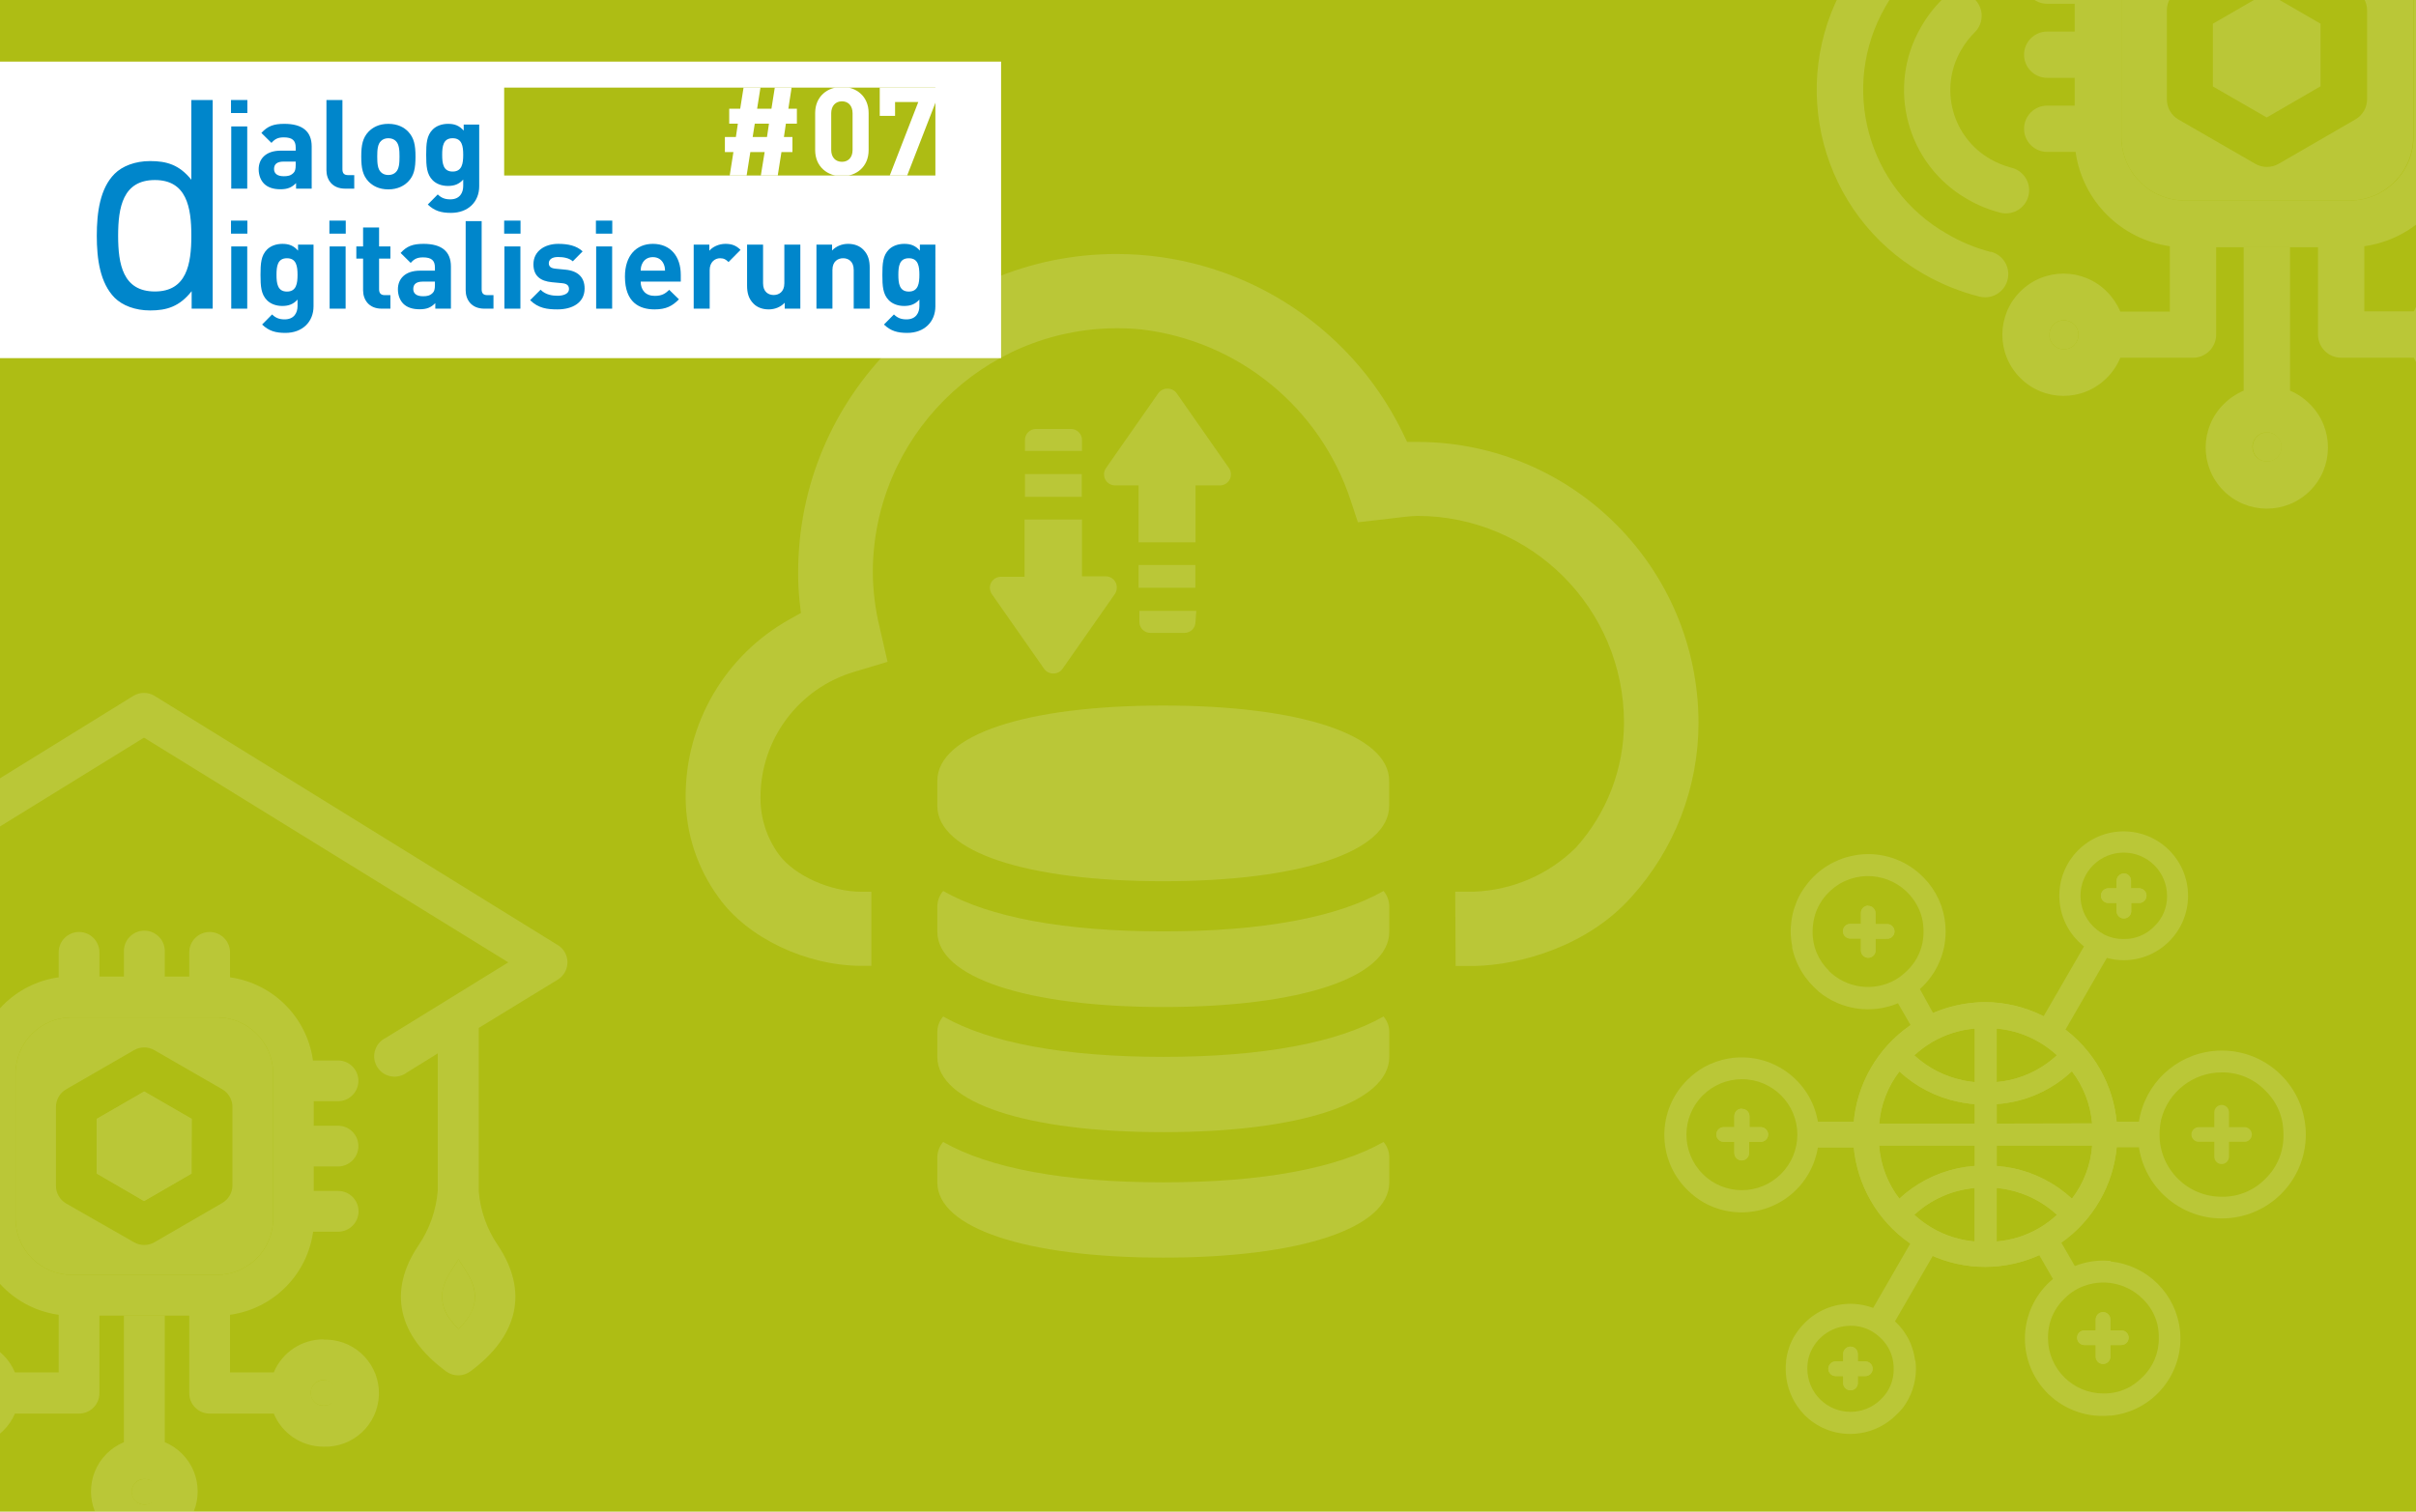 <?xml version="1.0" encoding="utf-8"?>
<!-- Generator: Adobe Illustrator 27.8.0, SVG Export Plug-In . SVG Version: 6.00 Build 0)  -->
<svg version="1.1" id="Ebene_1" xmlns="http://www.w3.org/2000/svg" xmlns:xlink="http://www.w3.org/1999/xlink" x="0px" y="0px"
	 viewBox="0 0 735 460" style="enable-background:new 0 0 735 460;" xml:space="preserve">
<style type="text/css">
	.st0{fill:#AEBD14;}
	.st1{opacity:0.15;}
	.st2{fill:#FFFFFF;}
	.st3{fill:#0086CB;}
	.st4{fill:#ADBC14;}
	.st5{clip-path:url(#SVGID_00000137133445986461883300000015490959876992319109_);}
</style>
<rect x="-0.585" y="-0.61" class="st0" width="736.244" height="462.293"/>
<g class="st1">
	<polygon class="st2" points="29.445,340.436 29.445,357.154 43.876,365.478 58.308,357.131 
		58.308,340.436 43.876,332.112 	"/>
	<path class="st2" d="M83.091,370.878v-44.237c-0.013-9.42-7.653-17.049-17.072-17.049
		H21.805c-9.42,0-17.059,7.629-17.072,17.049v44.237
		c0.013,9.42,7.653,17.049,17.072,17.049h44.213
		C75.438,387.927,83.078,380.298,83.091,370.878z M70.711,360.715
		c-0.004,2.207-1.18,4.245-3.089,5.353l-20.633,11.955
		c-0.946,0.546-2.02,0.831-3.113,0.825c-1.093,0.008-2.168-0.277-3.113-0.825
		L20.131,366.233c-1.918-1.113-3.103-3.159-3.113-5.376v-24.005
		c0.01-2.217,1.195-4.263,3.113-5.376l20.633-11.908
		c1.919-1.108,4.283-1.108,6.202,0l20.657,11.908
		c1.912,1.115,3.089,3.162,3.089,5.376V360.715z"/>
	<path class="st2" d="M43.923,457.843c2.142,0.167,4.014-1.434,4.182-3.576
		c0.167-2.142-1.434-4.014-3.576-4.182c-0.201-0.016-0.404-0.016-0.605,0
		c-2.136-0.013-3.878,1.708-3.891,3.844c-0,0.008-0,0.016-0,0.024
		c-0.013,2.136,1.708,3.878,3.843,3.891
		C43.892,457.843,43.908,457.843,43.923,457.843z"/>
	<path class="st2" d="M139.495,383.164c-0.542,0.943-1.132,1.886-1.769,2.806
		c-3.561,5.329-5.683,11.224,1.769,18.416c7.451-7.074,5.329-13.087,1.745-18.416
		C140.627,385.05,140.038,384.107,139.495,383.164z"/>
	<path class="st2" d="M98.371,419.973c-2.136,0-3.867,1.731-3.867,3.867
		c-0.048,1.042,0.366,2.051,1.132,2.759c0.699,0.764,1.701,1.179,2.735,1.132
		c2.142,0.167,4.014-1.434,4.182-3.576c0.167-2.142-1.434-4.014-3.576-4.182
		C98.775,419.957,98.572,419.957,98.371,419.973z"/>
	<path class="st2" d="M58.19,357.131l-14.431,8.348l-14.337-8.418v-16.506l14.431-8.324
		l14.455,8.324L58.19,357.131z"/>
	<path class="st2" d="M169.678,287.592L47.06,211.78c-2.004-1.229-4.528-1.229-6.532,0
		l-122.619,75.811c-2.911,1.781-3.827,5.583-2.046,8.494
		c0.51,0.835,1.212,1.536,2.046,2.046l45.77,28.273
		c2.917,1.804,6.744,0.901,8.548-2.016c1.804-2.917,0.901-6.744-2.016-8.548
		l-37.234-22.991l110.828-68.383l110.828,68.383l-18.275,11.271l-0.189,0.118
		l-18.864,11.625c-3.075,1.509-4.344,5.225-2.835,8.3
		c1.509,3.075,5.225,4.344,8.3,2.835c0.342-0.168,0.668-0.367,0.973-0.594
		l9.432-5.848v41.855c-0.492,5.911-2.498,11.595-5.824,16.506
		c-9.432,13.913-6.367,27.542,8.371,38.413c2.19,1.604,5.167,1.604,7.357,0
		c14.738-10.871,17.709-24.5,8.371-38.413
		c-3.32-4.868-5.319-10.516-5.801-16.388v-49.731l24.029-14.691
		c2.911-1.78,3.827-5.583,2.046-8.494c-0.51-0.835-1.212-1.536-2.046-2.046
		V287.592z M139.495,404.386c-7.451-7.074-5.329-13.087-1.769-18.416
		c0.637-0.92,1.226-1.863,1.769-2.806c0.542,0.943,1.132,1.886,1.745,2.806
		C144.824,391.299,146.947,397.147,139.495,404.386z"/>
	<path class="st2" d="M37.698,438.861c-1.988,0.822-3.791,2.033-5.306,3.561
		c-6.31,6.361-6.268,16.633,0.093,22.943s16.633,6.268,22.943-0.093
		c6.31-6.361,6.268-16.633-0.093-22.943c-1.495-1.483-3.265-2.661-5.211-3.468
		v-38.507h-12.427V438.861z M41.212,451.217c0.702-0.774,1.716-1.19,2.759-1.132
		c1.03-0.05,2.03,0.355,2.735,1.108c1.528,1.511,1.542,3.974,0.032,5.502
		c-1.511,1.528-3.974,1.542-5.502,0.032c-0.741-0.733-1.158-1.733-1.155-2.775
		C40.029,452.917,40.444,451.914,41.212,451.217z"/>
	<path class="st2" d="M98.371,407.569c-6.601,0.006-12.552,3.976-15.092,10.069h-13.299
		v-17.544c13.135-1.817,23.461-12.144,25.278-25.278h7.617
		c3.425,0,6.202-2.777,6.202-6.202c0-3.425-2.777-6.202-6.202-6.202h-7.428v-7.451
		h7.381c3.425,0,6.202-2.777,6.202-6.202c0-3.425-2.777-6.202-6.202-6.202h-7.381
		v-7.451h7.381c3.425,0,6.202-2.777,6.202-6.202c0-3.425-2.777-6.202-6.202-6.202
		h-7.617c-1.818-13.121-12.115-23.448-25.231-25.302v-7.593
		c0-3.425-2.777-6.202-6.202-6.202c-3.425,0-6.202,2.777-6.202,6.202v7.357h-7.451
		v-7.357c0.212-3.432-2.399-6.385-5.83-6.596s-6.385,2.399-6.596,5.83
		c-0.016,0.255-0.016,0.511,0,0.766v7.357h-7.451v-7.357
		c0-3.425-2.777-6.202-6.202-6.202c-3.425,0-6.202,2.777-6.202,6.202v7.593
		c-13.135,1.835-23.456,12.165-25.278,25.302h-7.617
		c-3.425,0-6.202,2.777-6.202,6.202c0,3.425,2.777,6.202,6.202,6.202h7.381v7.451
		h-7.381c-3.425,0-6.202,2.777-6.202,6.202c0,3.425,2.777,6.202,6.202,6.202h7.381
		v7.451h-7.381c-3.425,0-6.202,2.777-6.202,6.202c0,3.425,2.777,6.202,6.202,6.202
		h7.617c1.817,13.135,12.144,23.461,25.278,25.278v17.544H4.544
		c-0.822-1.988-2.033-3.791-3.561-5.306c-6.362-6.365-16.679-6.367-23.043-0.005
		s-6.367,16.679-0.005,23.043c6.362,6.365,16.679,6.367,23.043,0.005
		c0.002-0.002,0.003-0.003,0.005-0.005c1.518-1.486,2.727-3.257,3.561-5.211h19.501
		c3.425,0,6.202-2.777,6.202-6.202c0-0.008,0-0.016-0-0.024v-23.581h27.33
		v23.581c-0.013,3.425,2.753,6.212,6.178,6.225
		c0.008,0,0.016,0,0.024,0h19.501
		c2.539,6.093,8.491,10.063,15.092,10.069c8.992,0.342,16.56-6.67,16.902-15.663
		c0.342-8.992-6.67-16.56-15.663-16.902c-0.413-0.016-0.827-0.016-1.24,0V407.569z
		 M-7.741,426.599c-1.515,1.524-3.979,1.531-5.502,0.016
		c-0.738-0.734-1.151-1.733-1.147-2.774c0.167-2.142,2.039-3.743,4.182-3.576
		c1.91,0.149,3.427,1.666,3.576,3.576c0.032,1.043-0.389,2.05-1.155,2.759
		H-7.741z M63.825,387.927H21.805c-9.42,0-17.059-7.629-17.072-17.049v-44.237
		c0.013-9.42,7.653-17.049,17.072-17.049h44.213
		c9.42,0,17.059,7.629,17.072,17.049v44.237
		c-0.013,9.42-7.653,17.049-17.072,17.049L63.825,387.927z M101.177,426.599
		c-0.708,0.765-1.717,1.18-2.759,1.132c-1.035,0.047-2.037-0.367-2.735-1.132
		c-1.514-1.519-1.514-3.976,0-5.494c0.699-0.764,1.701-1.179,2.735-1.132
		c2.149,0.004,3.887,1.75,3.883,3.899
		C102.299,424.893,101.895,425.872,101.177,426.599z"/>
</g>
<g class="st1">
	<path class="st2" d="M600.905,9.679c2.695-2.805,2.605-7.263-0.2-9.958
		c-2.668-2.563-6.865-2.625-9.607-0.141c-2.629,2.559-4.883,5.475-6.697,8.664
		c-10.584,18.277-4.347,41.674,13.931,52.258c0.025,0.014,0.05,0.029,0.074,0.043
		c3.162,1.86,6.571,3.264,10.125,4.172c0.563,0.151,1.145,0.222,1.727,0.213
		c3.889,0.006,7.047-3.143,7.053-7.032c0.005-3.232-2.191-6.052-5.325-6.84
		c-2.28-0.589-4.47-1.483-6.511-2.658c-11.591-6.665-15.585-21.465-8.92-33.056
		c0.006-0.01,0.012-0.02,0.018-0.03
		C597.75,13.244,599.208,11.348,600.905,9.679z"/>
	<path class="st2" d="M605.635,76.676c-4.713-1.222-9.231-3.101-13.421-5.581
		c-24.196-13.864-32.572-44.718-18.708-68.914c0.035-0.061,0.07-0.121,0.105-0.182
		c2.391-4.22,5.361-8.084,8.823-11.481c2.878-2.616,3.091-7.07,0.476-9.948
		c-2.616-2.878-7.07-3.091-9.948-0.476c-0.124,0.113-0.244,0.23-0.36,0.352
		c-4.382,4.297-8.147,9.18-11.188,14.51
		c-17.89,30.82-7.408,70.308,23.412,88.198c0.08,0.046,0.16,0.093,0.24,0.139
		c5.351,3.111,11.112,5.455,17.115,6.963c0.566,0.134,1.146,0.205,1.727,0.213
		c3.889,0.006,7.047-3.143,7.053-7.032c0.005-3.232-2.191-6.052-5.325-6.84
		V76.676z"/>
	<path class="st2" d="M627.906,97.458c-2.407-0.03-4.382,1.898-4.412,4.305
		c-0,0.036-0,0.071,0,0.107c-0.055,1.179,0.423,2.321,1.302,3.109
		c0.798,0.863,1.936,1.329,3.109,1.276c1.18,0.047,2.324-0.418,3.136-1.276
		c1.717-1.728,1.708-4.522-0.02-6.239
		C630.193,97.917,629.073,97.456,627.906,97.458z"/>
	<path class="st2" d="M734.154,41.729V-8.446c-0.029-10.677-8.67-19.33-19.347-19.374
		h-50.201c-10.648,0.073-19.241,8.726-19.241,19.374v50.174
		c0.043,10.617,8.624,19.221,19.241,19.294h50.201
		c10.677-0.044,19.318-8.696,19.347-19.374L734.154,41.729z M720.122,30.195
		c0.002,2.517-1.334,4.845-3.508,6.112l-23.413,13.554
		c-1.08,0.607-2.296,0.927-3.535,0.93c-1.24,0.01-2.46-0.311-3.535-0.93
		l-23.413-13.5c-2.174-1.268-3.51-3.596-3.508-6.112V3.141
		c-0.008-2.518,1.33-4.849,3.508-6.112l23.413-13.5
		c2.174-1.275,4.868-1.275,7.042,0l23.413,13.5
		c2.188,1.257,3.537,3.589,3.535,6.112L720.122,30.195z"/>
	<path class="st2" d="M689.693,140.43c1.188,0.059,2.339-0.419,3.136-1.302
		c0.863-0.798,1.329-1.936,1.276-3.109c0.047-1.18-0.418-2.324-1.276-3.136
		c-0.806-0.867-1.954-1.334-3.136-1.276c-1.179-0.055-2.321,0.423-3.109,1.302
		c-1.695,1.726-1.695,4.492,0,6.219C687.373,140.007,688.514,140.485,689.693,140.43z"
		/>
	<path class="st2" d="M705.958,26.262l-16.371,9.487l-16.37-9.434V7.207l16.37-9.461
		l16.371,9.461V26.262z"/>
	<path class="st2" d="M682.571,118.878c-2.255,0.952-4.304,2.333-6.033,4.066
		c-7.308,7.221-7.379,19-0.158,26.308s19,7.379,26.308,0.158
		c7.308-7.221,7.379-19,0.158-26.308c-0.052-0.053-0.105-0.105-0.158-0.158
		c-1.719-1.733-3.759-3.114-6.006-4.066V75.187H682.571V118.878z M686.504,132.909
		c0.788-0.879,1.93-1.357,3.109-1.302c1.182-0.058,2.33,0.409,3.136,1.276
		c0.858,0.812,1.323,1.955,1.276,3.136c0.054,1.174-0.413,2.312-1.276,3.109
		c-1.7,1.725-4.477,1.744-6.201,0.044c-0.015-0.015-0.03-0.029-0.044-0.044
		C684.809,137.402,684.809,134.636,686.504,132.909z"/>
	<path class="st2" d="M751.508,83.373c-4.898-0.071-9.616,1.847-13.075,5.315
		c-1.734,1.738-3.115,3.796-4.066,6.059h-15.095V74.922
		c14.907-2.077,26.624-13.795,28.701-28.702h8.637c3.889,0,7.043-3.153,7.043-7.043
		S760.5,32.135,756.611,32.135h-8.371v-8.318h8.371c3.889,0,7.043-3.153,7.043-7.043
		S760.5,9.732,756.611,9.732h-8.371v-8.584h8.371c3.889,0,7.043-3.153,7.043-7.043
		S760.5-12.937,756.611-12.937h-8.637c-2.071-14.905-13.795-26.617-28.701-28.675
		v-8.637c0-3.889-3.153-7.043-7.043-7.043s-7.042,3.153-7.042,7.043v8.345h-8.424
		v-8.345c-0.239-3.897-3.592-6.862-7.489-6.622
		c-3.563,0.219-6.404,3.06-6.622,6.622v8.345h-8.451v-8.345
		c0-3.889-3.153-7.043-7.042-7.043s-7.042,3.153-7.042,7.043v8.637
		c-14.909,2.043-26.632,13.766-28.675,28.675h-8.637
		c-3.889,0-7.042,3.153-7.042,7.043s3.153,7.043,7.042,7.043h8.371v8.451h-8.371
		c-3.889,0-7.042,3.153-7.042,7.043s3.153,7.043,7.042,7.043h8.371v8.451h-8.371
		c-3.889,0-7.042,3.153-7.042,7.043s3.153,7.043,7.042,7.043h8.637
		c2.083,14.894,13.783,26.605,28.675,28.702v19.905h-15.068
		c-0.951-2.263-2.332-4.321-4.066-6.059c-7.229-7.301-19.007-7.36-26.308-0.131
		c-7.301,7.229-7.36,19.007-0.131,26.308c7.229,7.301,19.007,7.36,26.308,0.131
		c0.044-0.044,0.088-0.087,0.131-0.131c1.739-1.744,3.12-3.812,4.066-6.086
		h22.111c3.889,0,7.042-3.153,7.042-7.043l0,0V75.241h30.987v26.575
		c0,3.889,3.153,7.043,7.043,7.043l0,0h22.137c0.952,2.255,2.333,4.304,4.066,6.033
		c7.163,7.365,18.941,7.528,26.306,0.365c7.365-7.163,7.528-18.941,0.365-26.306
		c-3.565-3.666-8.482-5.702-13.595-5.63V83.373z M631.041,104.979
		c-0.812,0.858-1.955,1.323-3.136,1.276c-1.174,0.054-2.312-0.413-3.109-1.276
		c-0.879-0.788-1.357-1.93-1.302-3.109c-0.03-2.407,1.898-4.382,4.305-4.412
		c0.036-0,0.071-0,0.107,0c2.436-0.004,4.414,1.969,4.418,4.405
		C632.325,103.03,631.864,104.151,631.041,104.979z M712.229,61.023h-47.623
		c-10.617-0.073-19.197-8.677-19.241-19.294V-8.446
		c-0-10.689,8.658-19.359,19.347-19.374h50.201
		c10.677,0.044,19.318,8.696,19.347,19.374v50.174
		c-0.073,10.688-8.766,19.309-19.453,19.294H712.229z M754.75,104.899
		c-1.726,1.695-4.492,1.695-6.219,0c-0.879-0.788-1.357-1.93-1.302-3.109
		c-0.001-2.436,1.973-4.412,4.41-4.413c2.436-0.001,4.412,1.973,4.413,4.41
		c0,0.001,0,0.002,0,0.004c0.047,1.229-0.484,2.409-1.435,3.189L754.75,104.899z"/>
</g>
<g class="st1">
	<path class="st2" d="M646.083,265.81c-1.188,0.035-2.141,0.995-2.167,2.184v2.334h-2.334
		c-1.229-0.106-2.312,0.804-2.418,2.033c-0.106,1.229,0.804,2.312,2.033,2.418
		c0.128,0.011,0.257,0.011,0.386,0h2.334v2.284
		c-0.107,1.229,0.804,2.312,2.033,2.418s2.312-0.804,2.418-2.033
		c0.011-0.128,0.011-0.257,0-0.386v-2.284h2.217
		c1.229,0.106,2.312-0.804,2.418-2.033c0.106-1.229-0.804-2.312-2.033-2.418
		c-0.128-0.011-0.257-0.011-0.386,0h-2.284v-2.334c0-1.234-1-2.234-2.234-2.234
		L646.083,265.81z"/>
	<path class="st2" d="M639.799,399.284c-1.227-0-2.225,0.99-2.234,2.217v3.334h-3.434
		c-1.234,0-2.234,1-2.234,2.234s1,2.234,2.234,2.234h3.434v3.334
		c-0.107,1.229,0.804,2.312,2.033,2.418s2.312-0.804,2.418-2.033
		c0.011-0.128,0.011-0.257,0-0.386v-3.334h3.334c1.234,0,2.234-1,2.234-2.234
		s-1-2.234-2.234-2.234h-3.334v-3.334
		C642.007,400.281,641.02,399.293,639.799,399.284z"/>
	<path class="st2" d="M568.353,275.595c-1.224,0-2.217,0.993-2.217,2.217l0,0v3.334h-3.434
		c-1.229,0.106-2.139,1.189-2.033,2.418c0.094,1.081,0.951,1.939,2.033,2.033
		h3.434v3.434c-0.107,1.229,0.804,2.312,2.033,2.418
		c1.229,0.107,2.312-0.804,2.418-2.033c0.011-0.128,0.011-0.257,0-0.386v-3.367
		h3.334c1.229,0.106,2.312-0.804,2.418-2.033
		c0.107-1.229-0.804-2.312-2.033-2.418c-0.128-0.011-0.257-0.011-0.386,0h-3.351
		v-3.334c0-1.224-0.993-2.217-2.217-2.217c-0.006,0-0.011,0-0.017,0
		L568.353,275.595z"/>
	<path class="st2" d="M675.872,336.239c-1.227-0-2.225,0.99-2.234,2.217v4.551h-4.534
		c-1.229-0.106-2.312,0.804-2.418,2.033c-0.106,1.229,0.804,2.312,2.033,2.418
		c0.128,0.011,0.257,0.011,0.386,0h4.534v4.551
		c0.003,1.234,1.005,2.231,2.239,2.229c1.23-0.003,2.226-0.999,2.228-2.229
		v-4.551h4.534c1.229,0.106,2.312-0.804,2.418-2.033
		c0.107-1.229-0.804-2.312-2.033-2.418c-0.128-0.011-0.257-0.011-0.386,0h-4.534
		v-4.551C678.097,337.229,677.099,336.239,675.872,336.239z"/>
	<path class="st2" d="M529.862,337.373c-1.234-0.001-2.234,0.999-2.235,2.233
		c0,0.023,0,0.045,0.001,0.068v3.334h-3.434
		c-1.229,0.107-2.139,1.189-2.033,2.418c0.094,1.081,0.951,1.939,2.033,2.033
		h3.434v3.434c0,1.234,1,2.234,2.234,2.234s2.234-1,2.234-2.234v-3.434h3.334
		c1.226,0.137,2.331-0.746,2.467-1.972c0.137-1.226-0.746-2.331-1.972-2.467
		c-0.12-0.013-0.241-0.017-0.362-0.011h-3.334v-3.334
		c-0-1.234-1-2.234-2.234-2.234L529.862,337.373z"/>
	<path class="st2" d="M562.952,409.786c-1.224,0-2.217,0.993-2.217,2.217l0,0v2.284h-2.284
		c-1.234,0-2.234,1-2.234,2.234c0,1.234,1,2.234,2.234,2.234h2.284v2.284
		c0.106,1.229,1.189,2.139,2.418,2.033c1.081-0.094,1.939-0.951,2.033-2.033
		v-2.284h2.284c1.234,0,2.234-1,2.234-2.234c0-1.234-1-2.234-2.234-2.234
		h-2.284v-2.284C565.176,410.776,564.179,409.786,562.952,409.786z"/>
	<path class="st2" d="M701.343,342.607c-1.449-14.03-13.998-24.228-28.027-22.778
		c-11.553,1.194-20.846,10.033-22.615,21.511h-10.002v7.801h10.002
		c2.156,13.939,15.203,23.49,29.141,21.335
		c12.448-1.925,21.633-12.639,21.635-25.235
		C701.477,344.358,701.427,343.474,701.343,342.607z M689.241,358.643
		c-3.482,3.619-8.314,5.625-13.336,5.534l0,0
		c-10.422,0.028-18.892-8.398-18.92-18.82c-0-0.033-0-0.067,0-0.1l0,0l0,0
		c-0.001-1.576,0.172-3.147,0.517-4.684c2.167-8.361,9.7-14.209,18.337-14.236
		l0,0c5.024-0.086,9.857,1.925,13.336,5.551c2.451,2.38,4.183,5.401,5.001,8.718
		c0.341,1.549,0.508,3.131,0.5,4.718
		C694.787,350.325,692.82,355.148,689.241,358.643z"/>
	<path class="st2" d="M564.619,341.34h-11.569c-2.2-12.821-14.377-21.431-27.198-19.231
		c-2.572,0.441-5.053,1.307-7.341,2.562c-1.925,1.094-3.692,2.445-5.251,4.017
		c-9.206,9.151-9.251,24.033-0.099,33.24c0.033,0.033,0.066,0.066,0.099,0.099
		c1.491,1.501,3.173,2.801,5.001,3.867c11.312,6.386,25.659,2.393,32.045-8.919
		c1.357-2.403,2.28-5.027,2.727-7.75h11.552L564.619,341.34z M541.848,357.21
		c-6.545,6.592-17.195,6.63-23.786,0.084c-0.028-0.028-0.056-0.056-0.084-0.084
		c-6.583-6.606-6.563-17.298,0.043-23.881c3.159-3.147,7.434-4.917,11.892-4.924
		c9.317-0.008,16.876,7.539,16.883,16.856
		C546.799,349.743,545.019,354.042,541.848,357.21z"/>
	<path class="st2" d="M591.907,283.463c0.016-5.406-1.846-10.65-5.268-14.836
		c-0.25-0.3-0.517-0.6-0.784-0.883c-4.446-4.984-10.808-7.834-17.486-7.835
		c-0.941,0.004-1.882,0.06-2.817,0.167l-1.117,0.183
		c-0.483,0.069-0.961,0.163-1.434,0.283c-0.5,0.117-1,0.233-1.484,0.383
		c-0.483,0.15-0.517,0.167-0.783,0.25c-0.932,0.332-1.845,0.716-2.734,1.15
		c-0.367,0.167-0.733,0.333-1.084,0.533l-0.95,0.583
		c-0.576,0.347-1.133,0.725-1.667,1.134l-0.417,0.3
		c-0.772,0.605-1.507,1.256-2.2,1.95c-0.716,0.717-1.384,1.48-2,2.284
		l-0.333,0.45c-0.429,0.569-0.83,1.159-1.2,1.767
		c-0.167,0.267-0.333,0.517-0.483,0.783c-0.405,0.734-0.766,1.491-1.084,2.267
		c-0.133,0.333-0.25,0.683-0.367,1.017c-0.251,0.644-0.468,1.3-0.65,1.967
		c0,0.2-0.117,0.417-0.167,0.633c-0.409,1.794-0.622,3.628-0.633,5.468
		c0.015,1.523,0.172,3.04,0.467,4.534c0,0.083,0,0.15,0,0.217s0,0.167,0,0.25
		c0.698,3.214,2.061,6.246,4.001,8.902c0.729,0.988,1.525,1.923,2.384,2.801
		c0.583,0.567,1.167,1.1,1.767,1.667c6.753,5.502,15.988,6.835,24.021,3.467
		l5.234,9.068l6.668-3.901l-5.234-9.485
		C589.063,296.528,591.914,290.153,591.907,283.463z M556.434,295.399
		c-3.254-3.096-5.067-7.411-5.001-11.902c0.008-1.415,0.176-2.824,0.5-4.201
		c0.719-2.946,2.249-5.631,4.417-7.751c1.051-1.053,2.233-1.966,3.517-2.717
		c8.152-4.643,18.524-1.799,23.167,6.353c0.733,1.287,1.295,2.665,1.671,4.099
		c0.321,1.377,0.477,2.787,0.467,4.201c0.079,4.499-1.736,8.823-5.001,11.919
		c-1.054,1.054-2.235,1.973-3.517,2.734l0,0c-6.633,3.753-14.954,2.629-20.354-2.75
		L556.434,295.399z"/>
	<path class="st2" d="M642.083,383.698c-0.733,0-1.484-0.1-2.234-0.1
		c-2.958,0.007-5.887,0.573-8.635,1.667l-5.368-9.302l-6.668,3.901l5.384,9.335
		c-10.017,8.286-11.42,23.123-3.135,33.139c4.498,5.437,11.198,8.57,18.254,8.535
		h0.117c0.517,0,1.017,0,1.517-0.083c0.5-0.083,0.583,0,0.867,0
		c12.949-1.339,22.36-12.922,21.021-25.87
		c-1.148-11.1-9.922-19.874-21.021-21.021L642.083,383.698z M651.734,419.104
		c-1.039,1.055-2.203,1.979-3.467,2.751c-2.528,1.473-5.41,2.228-8.335,2.184l0,0
		c-9.317,0.009-16.877-7.536-16.886-16.853c0-0.011,0-0.022,0-0.033
		c-0.01-1.403,0.147-2.802,0.467-4.167c0.725-2.955,2.274-5.643,4.467-7.751
		c1.038-1.059,2.209-1.978,3.484-2.734c6.633-3.772,14.967-2.653,20.37,2.734l0,0
		c2.2,2.099,3.755,4.783,4.484,7.735c0.311,1.378,0.456,2.788,0.433,4.201
		C656.831,411.676,655.01,416.008,651.734,419.104z"/>
	<path class="st2" d="M646.083,252.991c-10.818-0.004-19.59,8.762-19.594,19.58
		c-0.002,6.023,2.767,11.712,7.509,15.427l-13.336,23.071l6.751,3.901
		l13.536-23.471c1.663,0.454,3.377,0.69,5.101,0.7
		c10.827,0.001,19.605-8.774,19.606-19.601
		c0.001-10.827-8.774-19.605-19.601-19.606c-0.002,0-0.003,0-0.005,0H646.083z
		 M655.402,281.88c-2.427,2.528-5.798,3.929-9.302,3.867
		c-2.141,0.035-4.256-0.469-6.151-1.467c-0.195-0.162-0.408-0.301-0.633-0.417
		l-0.25-0.1c-0.821-0.546-1.586-1.171-2.284-1.867
		c-5.137-5.135-5.139-13.463-0.003-18.6c0.001-0.001,0.002-0.002,0.003-0.003
		c5.161-5.137,13.51-5.118,18.647,0.044c2.445,2.456,3.824,5.776,3.84,9.241
		C659.337,276.083,657.935,279.456,655.402,281.88z"/>
	<path class="st2" d="M582.522,413.42c-0.048-0.404-0.12-0.805-0.217-1.2
		c-0.083-0.383-0.183-0.767-0.283-1.134c-0.1-0.367-0.217-0.7-0.333-1.034
		c-0.117-0.333-0.267-0.8-0.433-1.2c-0.263-0.634-0.563-1.252-0.9-1.85
		c-0.083-0.183-0.2-0.333-0.3-0.517c-0.383-0.633-0.8-1.267-1.25-1.867l0,0
		c-0.556-0.726-1.163-1.411-1.817-2.05l-0.5-0.467l13.052-22.587l-6.768-3.901
		l-12.919,22.404l-0.45-0.167c-0.347-0.136-0.704-0.248-1.067-0.333l-0.35-0.1
		c-1.632-0.432-3.312-0.656-5.001-0.667c-2.603,0.002-5.181,0.518-7.585,1.517l0,0
		c-2.397,1.012-4.571,2.485-6.401,4.334c-1.189,1.193-2.23,2.525-3.101,3.967
		l-0.283,0.483c-0.35,0.617-0.633,1.25-0.917,1.884s-0.3,0.8-0.433,1.217
		s-0.217,0.633-0.317,0.95c-0.1,0.317-0.217,0.8-0.3,1.217
		c-0.083,0.417-0.2,1.034-0.267,1.567c-0.007,0.111-0.007,0.222,0,0.333
		c-0.095,0.797-0.139,1.598-0.133,2.4c0.009,3.989,1.211,7.884,3.451,11.185
		c0.654,0.968,1.39,1.877,2.2,2.717c3.693,3.748,8.74,5.851,14.003,5.834l0,0
		c4.196-0.001,8.283-1.338,11.669-3.817c0.831-0.602,1.612-1.271,2.334-2
		c0.713-0.667,1.381-1.379,2-2.134c2.526-3.371,3.915-7.457,3.967-11.669
		v-0.15c-0.002-0.758-0.047-1.514-0.133-2.267
		C582.622,413.987,582.572,413.703,582.522,413.42z M572.237,425.806
		c-5.141,5.119-13.458,5.101-18.577-0.04c-2.441-2.452-3.817-5.768-3.827-9.229
		c-0.006-1.088,0.111-2.173,0.35-3.234c1.527-5.804,6.768-9.854,12.769-9.868l0,0
		c2.267-0.041,4.503,0.535,6.468,1.667l0,0c1.029,0.597,1.976,1.325,2.817,2.167
		c1.708,1.642,2.916,3.734,3.484,6.034c0.264,1.091,0.393,2.211,0.383,3.334
		C576.141,420.097,574.741,423.417,572.237,425.806z"/>
	<path class="st2" d="M603.909,304.95c-8.168,0.07-16.132,2.559-22.887,7.151
		c-9.884,6.876-16.166,17.819-17.12,29.822c-0.1,1.084-0.167,2.184-0.167,3.334
		s0,2.267,0.167,3.334c0.983,12.001,7.289,22.931,17.186,29.789
		c1.846,1.266,3.792,2.381,5.818,3.334c10.851,5.108,23.424,5.065,34.24-0.117
		c2.02-0.944,3.955-2.059,5.784-3.334c9.818-6.831,16.077-17.686,17.07-29.605
		c0.1-1.117,0.167-2.25,0.167-3.334s0-2.217-0.167-3.334
		c-0.968-11.92-7.194-22.79-16.986-29.655c-1.834-1.268-3.768-2.383-5.784-3.334
		C615.833,306.368,609.913,304.984,603.909,304.95z M600.759,329.288l-0.767-0.083
		c-0.975-0.111-1.943-0.272-2.901-0.483c-5.502-1.151-10.589-3.772-14.719-7.585
		c1.669-1.526,3.49-2.878,5.434-4.034l0,0c3.959-2.312,8.384-3.713,12.952-4.101
		v16.27V329.288z M607.426,329.288v-16.286c4.535,0.386,8.926,1.781,12.852,4.084
		l0.25,0.133c1.871,1.122,3.625,2.428,5.234,3.901
		c-4.114,3.824-9.19,6.457-14.686,7.618c-1.207,0.24-2.426,0.418-3.651,0.533
		V329.288z M571.687,341.924c0.488-5.77,2.623-11.278,6.151-15.87
		c5.012,4.634,11.188,7.82,17.87,9.218c1.134,0.233,2.317,0.433,3.501,0.583
		l1.55,0.133v5.934H571.687z M607.443,341.924v-5.934
		c8.548-0.599,16.627-4.133,22.871-10.002c3.526,4.593,5.661,10.1,6.151,15.87
		L607.443,341.924z M630.331,364.761c-4.991-4.622-11.135-7.812-17.786-9.235
		c-1.683-0.352-3.387-0.591-5.101-0.717v-6.201h29.039
		C636.052,354.478,633.914,360.093,630.331,364.761z M577.821,364.761
		c-3.581-4.67-5.719-10.284-6.151-16.153h29.089v6.184
		c-1.737,0.131-3.463,0.376-5.168,0.733c-6.649,1.416-12.79,4.607-17.77,9.235
		H577.821z M600.759,377.78c-4.594-0.387-9.043-1.8-13.019-4.134l0,0
		c-1.919-1.137-3.718-2.466-5.368-3.967c5.035-4.681,11.488-7.549,18.337-8.151
		v16.27L600.759,377.78z M607.426,377.78v-16.27
		c1.25,0.109,2.492,0.299,3.717,0.567c5.473,1.173,10.529,3.799,14.636,7.601
		c-1.647,1.515-3.446,2.855-5.368,4.001l0,0c-3.956,2.318-8.383,3.72-12.952,4.101
		L607.426,377.78z"/>
	<path class="st2" d="M646.083,265.81c-1.188,0.035-2.141,0.995-2.167,2.184v2.334h-2.334
		c-1.229-0.106-2.312,0.804-2.418,2.033c-0.106,1.229,0.804,2.312,2.033,2.418
		c0.128,0.011,0.257,0.011,0.386,0h2.334v2.284
		c-0.107,1.229,0.804,2.312,2.033,2.418s2.312-0.804,2.418-2.033
		c0.011-0.128,0.011-0.257,0-0.386v-2.284h2.217
		c1.229,0.106,2.312-0.804,2.418-2.033c0.106-1.229-0.804-2.312-2.033-2.418
		c-0.128-0.011-0.257-0.011-0.386,0h-2.284v-2.334c0-1.234-1-2.234-2.234-2.234
		L646.083,265.81z"/>
	<path class="st2" d="M639.799,399.284c-1.227-0-2.225,0.99-2.234,2.217v3.334h-3.434
		c-1.234,0-2.234,1-2.234,2.234s1,2.234,2.234,2.234h3.434v3.334
		c-0.107,1.229,0.804,2.312,2.033,2.418s2.312-0.804,2.418-2.033
		c0.011-0.128,0.011-0.257,0-0.386v-3.334h3.334c1.234,0,2.234-1,2.234-2.234
		s-1-2.234-2.234-2.234h-3.334v-3.334
		C642.007,400.281,641.02,399.293,639.799,399.284z"/>
	<path class="st2" d="M568.353,275.595c-1.224,0-2.217,0.993-2.217,2.217l0,0v3.334h-3.434
		c-1.229,0.106-2.139,1.189-2.033,2.418c0.094,1.081,0.951,1.939,2.033,2.033
		h3.434v3.434c-0.107,1.229,0.804,2.312,2.033,2.418
		c1.229,0.107,2.312-0.804,2.418-2.033c0.011-0.128,0.011-0.257,0-0.386v-3.367
		h3.334c1.229,0.106,2.312-0.804,2.418-2.033
		c0.107-1.229-0.804-2.312-2.033-2.418c-0.128-0.011-0.257-0.011-0.386,0h-3.351
		v-3.334c0-1.224-0.993-2.217-2.217-2.217c-0.006,0-0.011,0-0.017,0
		L568.353,275.595z"/>
	<path class="st2" d="M529.862,337.373c-1.234-0.001-2.234,0.999-2.235,2.233
		c0,0.023,0,0.045,0.001,0.068v3.334h-3.434
		c-1.229,0.107-2.139,1.189-2.033,2.418c0.094,1.081,0.951,1.939,2.033,2.033
		h3.434v3.434c0,1.234,1,2.234,2.234,2.234s2.234-1,2.234-2.234v-3.434h3.334
		c1.226,0.137,2.331-0.746,2.467-1.972c0.137-1.226-0.746-2.331-1.972-2.467
		c-0.12-0.013-0.241-0.017-0.362-0.011h-3.334v-3.334
		c-0-1.234-1-2.234-2.234-2.234L529.862,337.373z"/>
	<path class="st2" d="M562.952,409.786c-1.224,0-2.217,0.993-2.217,2.217l0,0v2.284h-2.284
		c-1.234,0-2.234,1-2.234,2.234c0,1.234,1,2.234,2.234,2.234h2.284v2.284
		c0.106,1.229,1.189,2.139,2.418,2.033c1.081-0.094,1.939-0.951,2.033-2.033
		v-2.284h2.284c1.234,0,2.234-1,2.234-2.234c0-1.234-1-2.234-2.234-2.234
		h-2.284v-2.284C565.176,410.776,564.179,409.786,562.952,409.786z"/>
	<path class="st2" d="M603.909,304.95c-8.168,0.07-16.132,2.559-22.887,7.151
		c-9.884,6.876-16.166,17.819-17.12,29.822c-0.1,1.084-0.167,2.184-0.167,3.334
		s0,2.267,0.167,3.334c0.983,12.001,7.289,22.931,17.186,29.789
		c1.846,1.266,3.792,2.381,5.818,3.334c10.851,5.108,23.424,5.065,34.24-0.117
		c2.02-0.944,3.955-2.059,5.784-3.334c9.818-6.831,16.077-17.686,17.07-29.605
		c0.1-1.117,0.167-2.25,0.167-3.334s0-2.217-0.167-3.334
		c-0.968-11.92-7.194-22.79-16.986-29.655c-1.834-1.268-3.768-2.383-5.784-3.334
		C615.833,306.368,609.913,304.984,603.909,304.95z M600.759,329.288l-0.767-0.083
		c-0.975-0.111-1.943-0.272-2.901-0.483c-5.502-1.151-10.589-3.772-14.719-7.585
		c1.669-1.526,3.49-2.878,5.434-4.034l0,0c3.959-2.312,8.384-3.713,12.952-4.101
		v16.27V329.288z M607.426,329.288v-16.286c4.535,0.386,8.926,1.781,12.852,4.084
		l0.25,0.133c1.871,1.122,3.625,2.428,5.234,3.901
		c-4.114,3.824-9.19,6.457-14.686,7.618c-1.207,0.24-2.426,0.418-3.651,0.533
		V329.288z M571.687,341.924c0.488-5.77,2.623-11.278,6.151-15.87
		c5.012,4.634,11.188,7.82,17.87,9.218c1.134,0.233,2.317,0.433,3.501,0.583
		l1.55,0.133v5.934H571.687z M607.443,341.924v-5.934
		c8.548-0.599,16.627-4.133,22.871-10.002c3.526,4.593,5.661,10.1,6.151,15.87
		L607.443,341.924z M630.331,364.761c-4.991-4.622-11.135-7.812-17.786-9.235
		c-1.683-0.352-3.387-0.591-5.101-0.717v-6.201h29.039
		C636.052,354.478,633.914,360.093,630.331,364.761z M577.821,364.761
		c-3.581-4.67-5.719-10.284-6.151-16.153h29.089v6.184
		c-1.737,0.131-3.463,0.376-5.168,0.733c-6.649,1.416-12.79,4.607-17.77,9.235
		H577.821z M600.759,377.78c-4.594-0.387-9.043-1.8-13.019-4.134l0,0
		c-1.919-1.137-3.718-2.466-5.368-3.967c5.035-4.681,11.488-7.549,18.337-8.151
		v16.27L600.759,377.78z M607.426,377.78v-16.27
		c1.25,0.109,2.492,0.299,3.717,0.567c5.473,1.173,10.529,3.799,14.636,7.601
		c-1.647,1.515-3.446,2.855-5.368,4.001l0,0c-3.956,2.318-8.383,3.72-12.952,4.101
		L607.426,377.78z"/>
</g>
<g class="st1">
	<path class="st2" d="M285.155,245.245v-7.637c0-13.9,26.795-22.91,68.729-22.91
		s68.729,9.01,68.729,22.91v7.637c0,13.9-26.962,22.91-68.729,22.91
		S285.155,259.145,285.155,245.245z M285.155,283.428v-7.637
		c0.033-1.711,0.661-3.357,1.775-4.656c14.034,8.005,36.843,12.292,66.987,12.292
		s52.92-4.287,66.987-12.292c1.105,1.302,1.721,2.948,1.742,4.656v7.737
		c0,13.9-26.962,22.91-68.729,22.91s-68.762-9.11-68.762-22.91V283.428z
		 M285.155,321.61v-7.637c0.028-1.712,0.656-3.36,1.775-4.656
		c14.034,8.005,36.843,12.292,66.987,12.292s52.92-4.287,66.987-12.292
		c1.11,1.299,1.726,2.947,1.742,4.656v7.637
		c0,13.9-26.962,22.91-68.729,22.91S285.155,335.51,285.155,321.61z
		 M285.155,359.793v-7.637c0.022-1.713,0.651-3.363,1.775-4.656
		c14.034,8.005,36.843,12.292,66.987,12.292s52.92-4.287,66.987-12.292
		c1.115,1.296,1.732,2.946,1.742,4.656v7.637
		c0,13.9-26.962,22.91-68.729,22.91S285.155,373.693,285.155,359.793z"/>
	<path class="st2" d="M442.708,271.336h5.694c11.655-0.408,22.728-5.192,31.015-13.397
		c9.408-10.442,14.621-23.994,14.637-38.049
		c-0.037-34.724-28.177-62.864-62.901-62.901c-1.44,0-4.522,0.335-12.46,1.306
		l-5.593,0.636l-2.211-6.699c-9.31-28.221-34.126-48.492-63.638-51.982
		c-2.515-0.253-5.042-0.376-7.57-0.368
		c-40.906,0.147-74.026,33.282-74.155,74.188
		c0.04,5.712,0.749,11.4,2.11,16.948l2.378,10.383l-10.048,3.014
		c-16.923,4.969-28.561,20.478-28.603,38.116
		c-0.087,6.307,1.889,12.47,5.627,17.551c4.723,6.364,15.574,11.287,25.221,11.287
		h2.88v22.541h-2.914c-16.981,0-34.867-8.574-43.542-20.799
		c-6.486-8.83-10.004-19.49-10.048-30.446
		c-0.13-22.522,12.03-43.323,31.718-54.26l3.349-1.876l-0.435-3.852
		c-0.283-2.816-0.417-5.644-0.402-8.474
		c-0.025-53.496,43.323-96.883,96.819-96.908
		c36.822-0.017,70.469,20.845,86.826,53.835l1.608,3.349h3.584
		c46.985,0.312,84.946,38.422,85.074,85.408
		c0.012,19.65-7.296,38.6-20.498,53.154
		c-13.397,15.005-33.996,20.632-47.46,20.9h-5.928L442.708,271.336z"/>
	<path class="st2" d="M311.815,133.879c0-1.85,1.5-3.349,3.349-3.349h10.651
		c1.85,0,3.349,1.5,3.349,3.349v3.349h-17.35V133.879z"/>
	<path class="st2" d="M363.697,189.244c0,1.85-1.5,3.349-3.349,3.349h-10.383
		c-1.85,0-3.349-1.5-3.349-3.349v-3.349h17.316L363.697,189.244z"/>
	<rect x="346.381" y="171.928" class="st2" width="17.283" height="6.933"/>
	<rect x="311.815" y="144.262" class="st2" width="17.283" height="6.933"/>
	<path class="st2" d="M339.749,178.861c0.003,0.709-0.22,1.401-0.636,1.976l-15.842,22.642
		c-0.63,0.933-1.688,1.487-2.813,1.474c-1.138,0.024-2.21-0.531-2.847-1.474
		l-15.842-22.642c-0.395-0.585-0.616-1.27-0.636-1.976
		c0-1.85,1.5-3.349,3.349-3.349h7.201v-17.417h17.484v17.283h7.201
		c1.85-0.02,3.365,1.463,3.385,3.313
		C339.752,178.747,339.751,178.804,339.749,178.861z"/>
	<path class="st2" d="M370.898,147.712h-7.201v17.316h-17.316v-17.316h-7.168
		c-1.85,0-3.349-1.5-3.349-3.349c-0.003-0.709,0.22-1.401,0.636-1.976
		l15.842-22.675c0.645-0.93,1.716-1.472,2.847-1.44
		c1.12-0.02,2.175,0.52,2.813,1.44l15.842,22.675
		c0.416,0.575,0.639,1.267,0.636,1.976c0.005,1.85-1.491,3.353-3.341,3.358
		C371.06,147.72,370.979,147.718,370.898,147.712z"/>
</g>
<rect x="-84" y="18.748" class="st2" width="388.55" height="90.235"/>
<g id="Wortmarke">
	<rect x="70.276" y="30.433" class="st3" width="4.976" height="3.966"/>
	<rect x="70.35" y="38.472" class="st3" width="4.865" height="18.935"/>
	<path class="st3" d="M85.429,45.843c-4.602,0-6.735,2.545-6.735,5.651
		c0,1.721,0.561,3.293,1.609,4.378c1.123,1.123,2.769,1.721,4.977,1.721
		c2.245,0,3.48-0.561,4.79-1.871v1.684h4.752V44.571
		c0-4.565-2.806-6.885-8.307-6.885c-3.256,0-5.09,0.674-6.998,2.769l3.069,3.031
		c1.048-1.197,1.984-1.684,3.742-1.684c2.582,0,3.63,0.936,3.63,3.069v0.973
		H85.429z M89.957,50.221c0,1.235-0.187,1.984-0.749,2.47
		c-0.823,0.786-1.684,0.935-2.881,0.935c-2.021,0-2.956-0.86-2.956-2.208
		c0-1.46,0.935-2.245,2.881-2.245h3.705V50.221z"/>
	<path class="st3" d="M104.176,51.531V30.433h-4.865v21.398
		c0,2.77,1.684,5.576,5.688,5.576h2.77v-4.116h-1.871
		C104.662,53.29,104.176,52.691,104.176,51.531z"/>
	<path class="st3" d="M118.133,57.631c2.881,0,4.827-1.123,6.062-2.395
		c1.796-1.834,2.208-4.079,2.208-7.597c0-3.517-0.449-5.688-2.208-7.559
		c-1.235-1.31-3.181-2.395-6.062-2.395s-4.79,1.123-6.025,2.395
		c-1.759,1.871-2.208,4.041-2.208,7.559c0,3.517,0.449,5.726,2.208,7.597
		C113.343,56.508,115.251,57.631,118.133,57.631z M115.888,42.924
		c0.561-0.561,1.31-0.86,2.245-0.86c0.973,0,1.721,0.299,2.283,0.86
		c1.011,0.973,1.123,2.732,1.123,4.715c0,2.021-0.112,3.78-1.123,4.752
		c-0.561,0.561-1.31,0.861-2.283,0.861c-0.935,0-1.684-0.3-2.245-0.861
		c-1.011-0.973-1.123-2.731-1.123-4.752
		C114.765,45.656,114.877,43.898,115.888,42.924z"/>
	<path class="st3" d="M145.784,56.695V37.91h-4.715v1.833
		c-1.347-1.496-2.695-2.058-4.752-2.058c-1.909,0-3.592,0.636-4.677,1.721
		c-1.834,1.834-1.984,4.304-1.984,7.709c0,3.405,0.15,5.912,1.984,7.746
		c1.085,1.085,2.731,1.721,4.64,1.721s3.368-0.524,4.64-1.945v1.983
		c0,1.984-1.01,4.042-3.929,4.042c-1.647,0-2.732-0.45-3.817-1.497l-3.031,3.069
		c2.021,1.946,4.079,2.545,7.072,2.545
		C142.453,64.778,145.784,61.373,145.784,56.695z M137.701,52.205
		c-2.881,0-3.18-2.507-3.18-5.09c0-2.582,0.299-5.051,3.18-5.051
		c2.882,0,3.218,2.469,3.218,5.051C140.92,49.698,140.583,52.205,137.701,52.205z"/>
	<rect x="70.276" y="67.134" class="st3" width="4.976" height="3.966"/>
	<rect x="70.35" y="74.992" class="st3" width="4.865" height="18.935"/>
	<path class="st3" d="M90.668,76.265c-1.347-1.497-2.695-2.058-4.752-2.058
		c-1.909,0-3.592,0.636-4.677,1.721c-1.834,1.834-1.984,4.304-1.984,7.709
		c0,3.406,0.15,5.912,1.984,7.746c1.085,1.085,2.731,1.721,4.64,1.721
		c1.909,0,3.368-0.524,4.64-1.945v1.983c0,1.984-1.01,4.042-3.929,4.042
		c-1.647,0-2.732-0.45-3.817-1.497l-3.031,3.069
		c2.021,1.946,4.079,2.545,7.072,2.545c5.239,0,8.57-3.406,8.57-8.083V74.431
		h-4.715V76.265z M87.3,88.725c-2.881,0-3.18-2.507-3.18-5.09
		c0-2.581,0.299-5.051,3.18-5.051c2.882,0,3.218,2.47,3.218,5.051
		C90.519,86.218,90.182,88.725,87.3,88.725z"/>
	<rect x="100.209" y="67.134" class="st3" width="4.976" height="3.966"/>
	<rect x="100.283" y="74.992" class="st3" width="4.865" height="18.935"/>
	<path class="st3" d="M115.326,69.229h-4.865v5.763h-2.058v3.704h2.058v9.655
		c0,2.77,1.684,5.576,5.65,5.576h2.657v-4.116h-1.759
		c-1.16,0-1.684-0.636-1.684-1.759v-9.356h3.442v-3.704h-3.442V69.229z"/>
	<path class="st3" d="M128.871,74.206c-3.256,0-5.09,0.674-6.998,2.769l3.069,3.031
		c1.048-1.197,1.984-1.684,3.742-1.684c2.582,0,3.63,0.935,3.63,3.069v0.973
		h-4.528c-4.602,0-6.735,2.545-6.735,5.651c0,1.721,0.561,3.293,1.609,4.378
		c1.123,1.123,2.769,1.721,4.977,1.721c2.245,0,3.48-0.561,4.79-1.871v1.684
		h4.752V81.091C137.178,76.526,134.372,74.206,128.871,74.206z M132.313,86.742
		c0,1.235-0.187,1.984-0.749,2.47c-0.823,0.786-1.684,0.935-2.881,0.935
		c-2.021,0-2.956-0.86-2.956-2.208c0-1.46,0.935-2.245,2.881-2.245h3.705V86.742z"
		/>
	<path class="st3" d="M146.531,88.052V67.283h-4.865v21.068
		c0,2.77,1.684,5.576,5.688,5.576h2.77v-4.116h-1.871
		C147.018,89.81,146.531,89.212,146.531,88.052z"/>
	<rect x="153.452" y="74.992" class="st3" width="4.865" height="18.935"/>
	<rect x="153.378" y="67.134" class="st3" width="4.976" height="3.966"/>
	<path class="st3" d="M172.05,82.064l-3.069-0.3c-1.46-0.149-2.021-0.71-2.021-1.684
		c0-0.973,0.824-1.871,2.77-1.871c1.721,0,3.405,0.3,4.528,1.31l2.994-3.031
		c-1.871-1.721-4.378-2.283-7.447-2.283c-3.966,0-7.521,2.133-7.521,6.212
		c0,3.592,2.17,5.126,5.613,5.463l3.143,0.3
		c1.572,0.15,2.058,0.824,2.058,1.796c0,1.46-1.759,2.021-3.443,2.021
		c-1.497,0-3.63-0.225-5.202-1.834l-3.18,3.18
		c2.507,2.47,5.239,2.807,8.307,2.807c4.602,0,8.27-2.058,8.27-6.362
		C177.85,84.459,175.904,82.438,172.05,82.064z"/>
	<rect x="181.291" y="67.134" class="st3" width="4.976" height="3.966"/>
	<rect x="181.365" y="74.992" class="st3" width="4.865" height="18.935"/>
	<path class="st3" d="M198.615,74.206c-5.052,0-8.495,3.592-8.495,9.954
		c0,7.896,4.416,9.992,9.018,9.992c3.517,0,5.426-1.048,7.41-3.069l-2.956-2.881
		c-1.235,1.197-2.283,1.833-4.416,1.833c-2.769,0-4.266-1.795-4.266-4.34h12.199
		v-2.058C207.11,78.097,204.041,74.206,198.615,74.206z M194.911,82.363
		c0.037-0.86,0.112-1.384,0.449-2.095c0.524-1.16,1.61-2.021,3.256-2.021
		s2.731,0.861,3.255,2.021c0.337,0.711,0.412,1.235,0.45,2.095H194.911z"/>
	<path class="st3" d="M215.79,76.301v-1.87h-4.753v19.496h4.865V82.177
		c0-2.47,1.647-3.592,3.144-3.592c1.197,0,1.834,0.411,2.582,1.16l3.667-3.705
		c-1.347-1.347-2.695-1.834-4.603-1.834
		C218.596,74.206,216.725,75.179,215.79,76.301z"/>
	<path class="st3" d="M238.614,86.218c0,2.656-1.721,3.555-3.256,3.555
		c-1.534,0-3.218-0.898-3.218-3.555V74.431h-4.865v12.461
		c0,2.133,0.411,3.966,1.983,5.538c1.086,1.086,2.657,1.722,4.603,1.722
		c1.796,0,3.592-0.674,4.865-2.021v1.796h4.752V74.431h-4.865V86.218z"/>
	<path class="st3" d="M257.996,74.206c-1.796,0-3.592,0.674-4.865,2.021v-1.796h-4.752
		v19.496h4.865V82.139c0-2.657,1.721-3.555,3.256-3.555
		c1.534,0,3.218,0.898,3.218,3.555v11.787h4.864v-12.461
		c0-2.133-0.411-3.967-1.983-5.538C261.513,74.842,259.942,74.206,257.996,74.206z"/>
	<path class="st3" d="M279.848,74.431v1.834c-1.347-1.497-2.695-2.058-4.752-2.058
		c-1.909,0-3.592,0.636-4.677,1.721c-1.834,1.834-1.984,4.304-1.984,7.709
		c0,3.406,0.15,5.912,1.984,7.746c1.085,1.085,2.731,1.721,4.64,1.721
		s3.368-0.524,4.64-1.945v1.983c0,1.984-1.01,4.042-3.929,4.042
		c-1.647,0-2.732-0.45-3.817-1.497l-3.031,3.069
		c2.021,1.946,4.079,2.545,7.072,2.545c5.239,0,8.57-3.406,8.57-8.083V74.431
		H279.848z M276.48,88.725c-2.881,0-3.18-2.507-3.18-5.09
		c0-2.581,0.299-5.051,3.18-5.051c2.882,0,3.218,2.47,3.218,5.051
		C279.698,86.218,279.362,88.725,276.48,88.725z"/>
	<path class="st3" d="M58.214,54.698c-3.697-4.599-7.575-5.682-12.535-5.682
		c-4.599,0-8.477,1.533-10.822,3.878c-4.419,4.419-5.411,11.724-5.411,18.849
		c0,7.125,0.992,14.34,5.411,18.849c2.345,2.345,6.223,3.878,10.822,3.878
		c5.05,0,8.928-1.172,12.626-5.862v5.321h6.403V30.433h-6.494V54.698z
		 M47.121,88.697c-9.74,0-11.183-8.297-11.183-16.955
		c0-8.658,1.443-16.955,11.183-16.955c9.65,0,11.092,8.297,11.092,16.955
		C58.214,80.4,56.771,88.697,47.121,88.697z"/>
</g>
<rect x="153.378" y="26.659" class="st4" width="131.185" height="26.747"/>
<g id="Zahl_mit_Schnittmaske">
	<defs>
		<rect id="SVGID_1_" x="219.971" y="26.659" width="65.592" height="26.747"/>
	</defs>
	<clipPath id="SVGID_00000048482762332721709540000017722558289947908522_">
		<use xlink:href="#SVGID_1_"  style="overflow:visible;"/>
	</clipPath>
	<g style="clip-path:url(#SVGID_00000048482762332721709540000017722558289947908522_);">
		<path class="st2" d="M239.086,37.628l-0.601,4.057h2.592v4.583h-3.343l-1.127,7.138
			h-5.147l1.165-7.138h-4.358l-1.127,7.138h-5.146l1.127-7.138h-2.592v-4.583h3.344
			l0.601-4.057h-2.63v-4.545h3.343l1.052-6.649h5.146l-1.052,6.649h4.358
			l1.052-6.649h5.109l-1.014,6.649h2.592v4.545H239.086z M229.619,37.628
			l-0.639,4.057h4.358l0.601-4.057H229.619z"/>
		<path class="st2" d="M256.143,53.632c-4.358,0-8.152-2.855-8.152-7.964V34.398
			c0-5.109,3.794-7.964,8.152-7.964s8.114,2.855,8.114,7.964v11.27
			C264.258,50.777,260.501,53.632,256.143,53.632z M259.374,34.473
			c0-2.254-1.277-3.644-3.231-3.644s-3.269,1.39-3.269,3.644v11.158
			c0,2.254,1.315,3.606,3.269,3.606s3.231-1.353,3.231-3.606V34.473z"/>
		<path class="st2" d="M275.98,53.407h-5.297l8.678-22.353h-7.062v4.208h-4.658v-8.603h17.018
			v4.395L275.98,53.407z"/>
	</g>
</g>
</svg>
